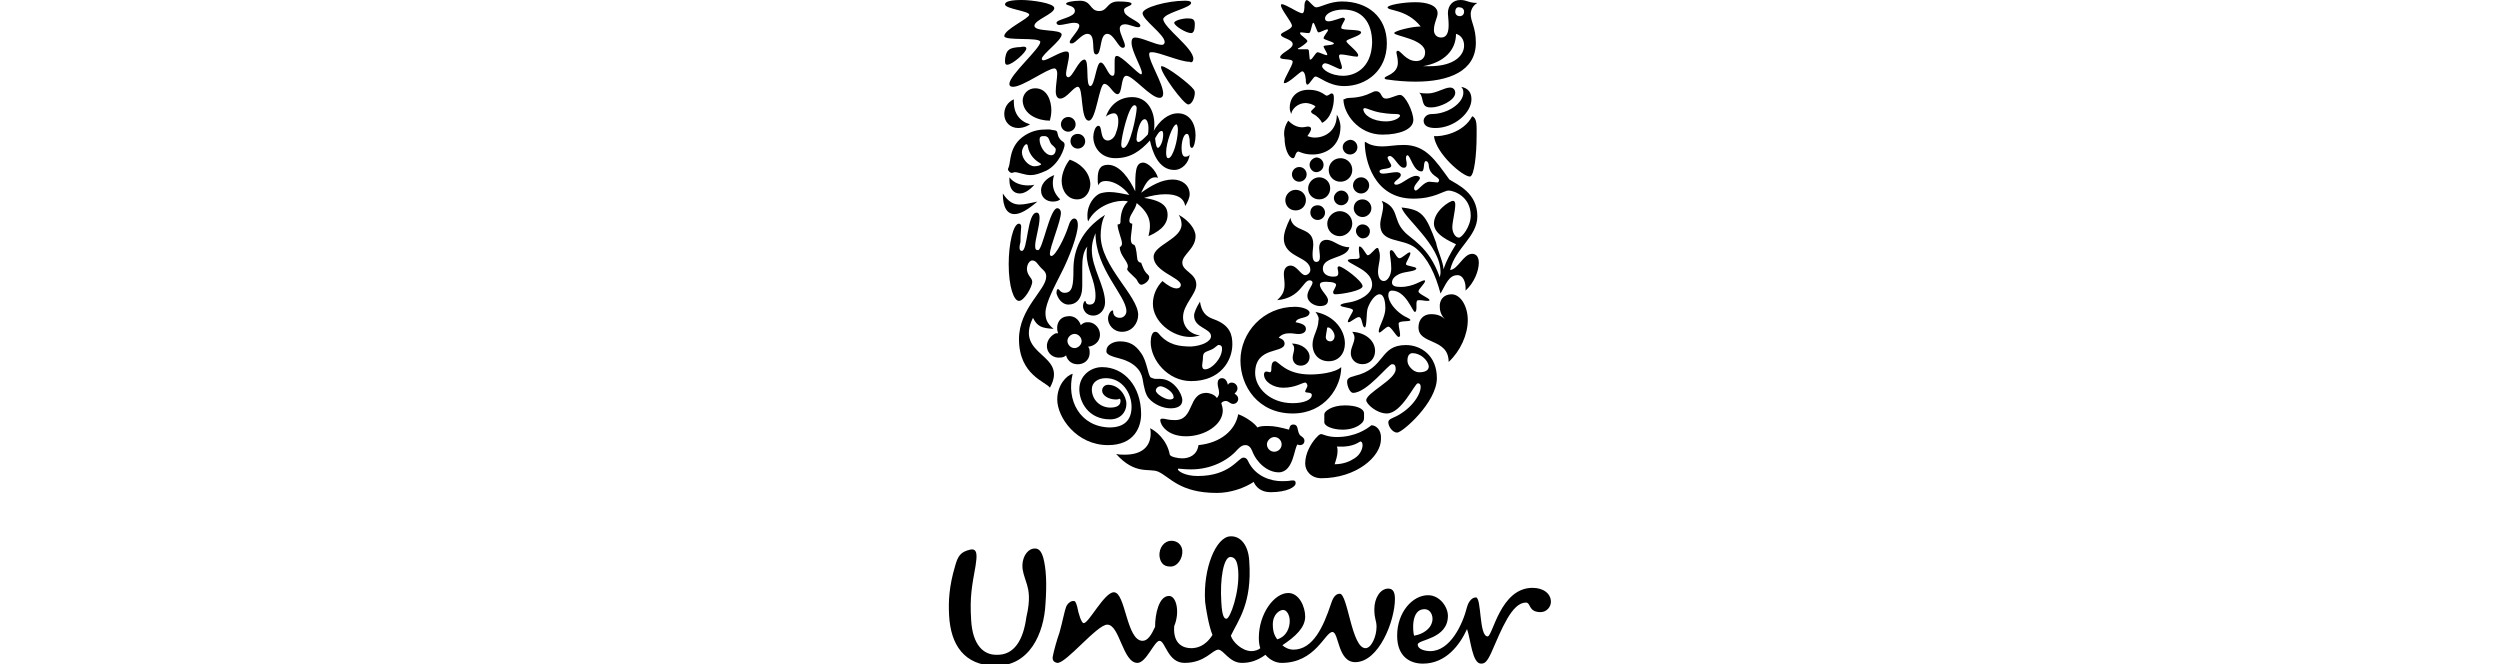 <?xml version="1.0" encoding="utf-8"?>
<!-- Generator: Adobe Illustrator 29.1.0, SVG Export Plug-In . SVG Version: 9.03 Build 55587)  -->
<svg version="1.0" id="Layer_1" xmlns="http://www.w3.org/2000/svg" xmlns:xlink="http://www.w3.org/1999/xlink" x="0px" y="0px"
	 viewBox="0 0 339.8 90.3" style="enable-background:new 0 0 339.8 90.3;" xml:space="preserve">
<style type="text/css">
	.st0{filter:url(#Adobe_OpacityMaskFilter);}
	.st1{fill-rule:evenodd;clip-rule:evenodd;fill:#FFFFFF;}
	.st2{mask:url(#b_00000010990171826216015940000018165771581280723389_);fill-rule:evenodd;clip-rule:evenodd;}
	.st3{fill-rule:evenodd;clip-rule:evenodd;}
	.st4{filter:url(#Adobe_OpacityMaskFilter_00000005248407300465868330000004220336581428406195_);}
	.st5{mask:url(#d_00000132802608781034049710000002971727705577577388_);fill-rule:evenodd;clip-rule:evenodd;}
	.st6{filter:url(#Adobe_OpacityMaskFilter_00000089538209745337813820000012878531266345971358_);}
	.st7{mask:url(#f_00000026877685616239692390000002115117945330324915_);fill-rule:evenodd;clip-rule:evenodd;}
	.st8{clip-path:url(#SVGID_00000156572640997971244280000003015151194522910881_);}
	.st9{clip-path:url(#SVGID_00000019663614008355455810000004968737244563379633_);}
	.st10{clip-path:url(#SVGID_00000153683368501867409310000010613140227073008524_);}
	.st11{clip-path:url(#SVGID_00000050622453703570383930000006912888262715868552_);}
	.st12{filter:url(#Adobe_OpacityMaskFilter_00000161612871703020219370000011894235404136653985_);}
	.st13{mask:url(#b_00000034079731716187373340000006014315924771390130_);fill-rule:evenodd;clip-rule:evenodd;}
	.st14{filter:url(#Adobe_OpacityMaskFilter_00000140730673271808687880000003960617560060578234_);}
	.st15{mask:url(#d_00000029040936349469035290000013778693935698407611_);fill-rule:evenodd;clip-rule:evenodd;}
	.st16{filter:url(#Adobe_OpacityMaskFilter_00000134938260621904948680000016088999084678516911_);}
	.st17{mask:url(#f_00000093168875395817611030000002018366799230203808_);fill-rule:evenodd;clip-rule:evenodd;}
</style>
<g>
	<g>
		<path d="M161.9,88.1c0.7,0,1.9-0.2,2.9-1.8c-0.5-1.2-0.9-3.6-1-4.5c-0.3-4.6,1.5-8.8,3.4-8.9c1.4-0.1,2.5,1.2,2.6,3.4
			c0.4,5.7-1.5,8-2.5,10.1c0.2,0.8,1.5,2.1,2.8,2.1c0.5,0,1-0.2,1.2-0.4c-0.1-0.3-0.2-0.7-0.2-1.4c0-3.3,2.1-6.1,4-6.1
			c1.5,0,2.3,1.9,2.3,3.2c0,1.5-1.3,2.7-3.1,3.9c0.3,0.3,0.9,0.6,1.5,0.6c2.7,0,4.1-3.2,5.1-6.2c0.2-0.6,0.5-1.4,1.2-1.4
			c1.1,0,1.6,7.4,3.5,7.4c0.8,0,1.5-1.6,1.5-2.9c0-0.9-0.3-1-0.3-2.4c0-1.5,0.8-2.8,1.9-2.8c0.7,0,0.9,0.6,0.9,1.4
			c0,3-2.2,8.6-5.4,8.6c-2.4,0-2.2-4.1-3.1-4.1c-1,0-2.3,4.2-6.9,4.2c-0.8,0-1.6-0.4-2.2-1.1c-1.1,0.8-2.1,1.1-3.2,1.1
			c-1.7,0-2.5-1.8-3.2-1.8c-0.8,0-1.8,1.8-4.6,1.8c-2.3,0-2.6-3-3.4-3c-0.7,0-1.8,3-3,3c-2,0-2.4-5.2-4.1-5.2
			c-1.4,0-5.6,5.3-6.8,5.2c-0.5-0.1-0.7-0.4-0.6-0.9c0.1-0.6,0.6-2.4,0.9-3.2c0.4-1.4,0.7-3,0.9-3.5c0.2-0.5,0.7-0.9,1.1-0.8
			c0.2,0,0.3,0.4,0.4,0.7c0.2,1.1,0.6,2.3,0.9,2.3c0.7,0,2.8-4.2,4.1-4.2c1.6,0,1.7,6.6,3.9,6.6c0.7,0,1.2-0.8,1.7-1.9
			c0-1.7,0.5-4.2,1.9-4.2c1,0,1.5,2.2,0.7,4.1C159.4,87.6,160.9,88.1,161.9,88.1L161.9,88.1z M199.4,82.5c-0.6,2.4-2.3,6-5,6
			c-0.6,0-1.7-0.2-1.7-0.9c0-0.7,4.1-0.7,4.1-3.9c0-1.2-1.1-2.8-2.7-2.8c-2.1,0-4.2,2.3-4.2,5.5c0,2.9,1.8,3.8,3.5,3.8
			c3.1,0,5-2.5,6-4.7c0.5,1.4,0.7,4.7,1.9,4.7c0.5,0,0.8-0.2,1.4-1.5c1.4-3.2,2.8-6.8,4.7-6.8c0.7,0,0.3,1.3,2,1.3
			c0.8,0,1.4-0.7,1.4-1.4c0-1.1-1-1.9-2.5-1.9c-4.4,0-5.4,6.6-6.1,6.6c-1.2,0-0.8-5.3-1.6-5.3C199.9,81.2,199.5,82.1,199.4,82.5
			L199.4,82.5z M168.3,77.6c-0.1-1.3-0.4-1.9-1.1-1.9c-0.9,0.1-1.4,3-1.2,6.1c0.1,2,0.4,2.3,0.7,2.3
			C167.2,84.1,168.5,80.5,168.3,77.6L168.3,77.6z M160.7,74.8c-0.1-0.8-0.7-1.3-1.5-1.3c-0.9,0-1.7,0.9-1.6,2.1
			c0.1,0.8,0.5,1.4,1.4,1.4C160,77.1,160.8,75.9,160.7,74.8L160.7,74.8z M175.3,84.4c0-0.8-0.4-1.5-0.9-1.5c-0.4,0-1.4,0.5-1.4,2
			c0,1.2,0.4,1.7,0.6,2C174.9,86.5,175.3,85.3,175.3,84.4L175.3,84.4z M193.6,82.8c1,0,1.3,1.2,1,1.9c-0.2,0.7-1.1,1.5-2.4,1.7
			C192,85.7,191.8,82.8,193.6,82.8L193.6,82.8z M139.6,79.5c-0.1-0.4-0.5-1.4-0.6-2.1c-0.2-1.6,0.6-2.6,1.3-2.8
			c0.8-0.2,1.2,0.2,1.5,1.2c0.4,1.5,0.5,3.5,0.3,6.3c-0.2,3.9-2.1,8.5-6.9,8.4c-4.1-0.1-6-2.8-6.2-6.9c-0.1-1.9,0-3.9,0.8-6.6
			c0.4-1.5,0.8-2,2.1-2.3c1-0.2,0.9,0.9,0.7,2.2c-0.5,2.8-0.8,4.2-0.6,7.4c0.2,3.4,1.7,4.7,3.4,4.7c2.5,0.1,3.7-2.1,4.1-5.1
			C140.1,81.4,139.8,80.2,139.6,79.5L139.6,79.5z M139.6,79.5"/>
	</g>
	<path d="M194.9,18.5c0.3,2.4,3.9,5.5,4.9,5.5c0.6-0.1,0.9-3.1,0.9-5.5c0-1.4,0.1-2.4-0.6-2.7C198.9,18.1,195.9,18.6,194.9,18.5
		L194.9,18.5z M195.1,17.4c2.6,0,4.9-2.1,4.9-3.9c0-0.9-0.4-1.5-1.4-1.7c0.2,0.2,0.3,0.4,0.3,0.8c0,1.4-2.1,2.9-4.3,2.9
		c-0.8,0-1.1,0.6-1.1,0.9C193.5,17.1,194.1,17.4,195.1,17.4L195.1,17.4z M194.6,14.6c-0.4,0-0.9,0-1.1-0.5c-0.2-0.4-0.2-1.2-0.6-1.5
		c0.4,0.1,0.9,0.1,1.2,0.1c1.1,0,2.2-0.8,3-0.8c0.5,0,0.7,0.4,0.7,0.7C197.8,13.7,195.6,14.6,194.6,14.6L194.6,14.6z M194.6,14.6"/>
	<path d="M138.9,34.1c0.8,0,0.7-5.2,2-5.2c0.3,0,0.4,0.3,0.4,0.7c0,1.2-0.6,2.9-0.6,3.8c0,0.5,0.1,0.6,0.4,0.6
		c0.6,0,1.6-5.7,2.6-5.7c0.3,0,0.5,0.3,0.5,0.6c0,1.2-1.5,4.6-1.5,5.6c0,0.2,0.1,0.3,0.2,0.3c0.6,0,1.9-2.7,2.3-4
		c0.2-0.7,0.5-1.1,0.8-1.1c0.3,0,0.5,0.3,0.5,0.9c0,1.3-1.2,4.5-2.3,6.6c-0.8,1.6-2.1,4-2.1,5.3c0,0.7,0.1,1.4,1.1,2.2
		c-1.6-0.1-2.2-0.3-2.8-1.5c-2.6,5.3,4.9,4.8,2.3,9.5c-0.5-0.8-4.2-1.7-4.2-6.6c0-4.2,3.7-6.7,3.7-8.5c0-0.4-0.1-0.6-0.4-0.9
		c-0.8-0.7-0.9-1.3-1.5-1.3c-0.5,0-1.1,1.1-0.4,2.1c0.2,0.3,0.4,0.5,0.4,0.8c0,0.7-1.1,2.6-1.8,2.6s-1.4-1.9-1.4-5
		c0-2.7,0.6-5.5,1.4-5.5c0.2,0,0.3,0.2,0.3,0.4c0,0.3-0.1,1-0.1,2.1C138.4,34,138.7,34.1,138.9,34.1L138.9,34.1z M138.9,34.1"/>
	<path d="M145.2,41.4c1.1,0,1.9-0.8,1.9-2.5v-2.6c0-1,0.1-2.1,0.7-2.8c-0.1,0.3-0.1,0.7-0.1,1c0,2.1,1.2,3.6,1.2,5.7
		c0,0.8-0.2,1.2-0.8,1.2c-0.6,0-0.5-0.5-0.6-0.5c-0.1,0-0.3,0.3-0.3,0.7c0,0.5,0.4,1.3,1.4,1.3c0.9,0,1.6-0.8,1.6-1.8
		c0-2.2-1.8-4.7-1.8-7.1c0-1.1,0.3-1.8,0.5-2.3c0,4.9,4.2,8.5,4.2,10.6c0,0.5-0.4,0.9-0.9,0.9c-0.6,0-0.9-0.4-0.9-0.8
		c0-0.2,0-0.2-0.1-0.2c-0.2,0-0.6,0.5-0.6,1.1c0,0.8,0.7,1.8,1.9,1.8c1.4,0,2.2-1.2,2.2-2.3c0-2.6-5.1-6.6-5.1-10.8
		c0-0.7,0.1-1.9,0.6-2.8c-3.3,2.1-4.3,4.9-4.3,7.4c0,2.1-0.1,3.2-1.2,3.2c-0.6,0-0.7-0.5-0.9-0.5c-0.2,0-0.2,0.4-0.2,0.6
		C143.9,40.9,144.6,41.4,145.2,41.4L145.2,41.4z M145.2,41.4"/>
	<path d="M188.4,16.5c1.1,0,1.9-0.5,1.9-0.8c0-0.1-0.2-0.2-0.5-0.2s-1,0-2.2-0.2c-1.1-0.2-1.8-0.6-2.1-0.6c-0.1,0-0.2,0.1-0.2,0.1
		C185.3,15.6,186.5,16.5,188.4,16.5L188.4,16.5z M182.9,13.4c0.3-0.2,1.7,0.1,3.5-0.8c0.2-0.1,0.4-0.2,0.6-0.2c0.9,0,0.6,1,1.4,1
		c0.6,0,1.4-0.5,1.9-0.5c0.7,0,1.8,2.3,1.8,3.4c0,1.3-1.9,2-4.2,2c-3.3,0-5.3-2.9-5.3-4.8C182.8,13.5,182.9,13.4,182.9,13.4
		L182.9,13.4z M182.9,13.4"/>
	<path d="M145.8,50.8c-0.8,0.2-2.1,1.5-2.1,3.5c0,2.4,2.6,6.2,6.9,6.2c3.6,0,4.5-2.5,4.5-4.2c0-3.8-2.3-6.4-5.3-6.4
		c-1.6,0-3.1,1.2-3.1,3c0,1.7,1.2,4.1,4.2,4.1c1.4,0,2.2-1,2.2-2.1c0-1.1-1-2.6-2.5-2.6c-0.4,0-0.8,0.3-0.8,0.8
		c0,0.6,0.8,1.2,1.9,1.2c0.3,0,0.4-0.1,0.5-0.1c0.1,0.1,0.1,0.2,0.1,0.3c0,0.6-0.5,0.9-1.4,0.9c-1.3,0-2.5-1-2.5-2.5
		c0-0.9,0.8-1.5,1.9-1.5c2.2,0,3.5,2,3.5,3.9c0,1.8-1,2.8-3,2.8C146.8,58,144.9,54.4,145.8,50.8L145.8,50.8z M145.8,50.8"/>
	<path d="M172.2,60.4c0,0.5,0.4,1,1,1c0.5,0,1-0.4,1-1c0-0.5-0.4-1-1-1C172.7,59.4,172.2,59.9,172.2,60.4L172.2,60.4z M174.2,65.4
		c1.2,0,1.1-0.1,1.5-0.1c0.4,0,0.4,0.2,0.4,0.4c0,0.5-1.2,1.2-3.4,1.2c-1.3,0-2-0.7-2.3-1.4c-1.2,0.8-3.1,1.5-5,1.5
		c-5.1,0-6.4-2.2-8-2.9c-1.2-0.5-3.1,0.5-5.7-2.4c0.4,0.1,0.8,0.1,1.2,0.1c2.3,0,3.5-1.1,3.5-2.9c0-0.2,0-0.5-0.1-0.7
		c0.7,0.3,2.3,1.5,2.7,3.6c0.1,0.3,1.1,0.5,1.7,0.5c0.9,0,2-0.4,2.2-1.8c3-0.3,5-2,5.4-4.2c1.1,0.4,2.3,1.3,2.6,1.8
		c0.4-0.2,0.9-0.2,1.5-0.2c0.8,0,1.7,0.2,2.8,0.5c0.1-0.3,0.1-0.7,0.6-0.7c0.7,0,0.5,0.8,0.8,1.3c0.1,0.3,0.7,0.4,0.7,0.9
		c0,0.5-0.4,0.6-0.6,0.6c-0.1,0-0.2,0-0.3-0.1c-0.5,0.2-0.5,3.8-2.6,3.8c-1.5,0-3-1.3-3.6-2.9c-0.2-0.5-0.5-0.8-0.9-0.8
		c-0.4,0-0.6,0.1-1.1,0.6c-1.3,1.5-3.6,2.7-6.3,2.7c-0.9,0-1.5-0.1-1.7-0.1c-0.1,0-0.1,0-0.1,0.1c0,0.2,0.9,0.9,2.7,0.9
		c4.4,0,5.5-2.5,6.2-2.5c0.1,0,0.4,0,0.6,0.4C170.6,64.8,172.8,65.4,174.2,65.4L174.2,65.4z M174.2,65.4"/>
	<path d="M189.2,49.5c-0.5,0-3.4,3.9-5.3,3.9c-0.4,0-0.8-0.9-0.8-1.5c0-0.4,0.2-0.6,1-0.8c4.3-1,3.3-4.2,7-4.2c2,0,4.2,1.4,4.2,4.5
		c0,3.3-4.7,7.4-5.4,7.4c-0.6,0-1.2-0.8-1.2-1.4c0-0.2,0.1-0.4,0.6-0.6c2.4-1,3.8-3.1,3.8-4.2c0-0.3-0.1-0.5-0.4-0.5
		c-0.4,0-2.2,4.1-4.2,4.1c-1.4,0-2.8-1.3-2.8-1.8c0-1,4-2.8,4-4.2C189.7,49.6,189.5,49.5,189.2,49.5L189.2,49.5z M192,48
		c-0.4,0-0.7,0.3-0.7,1c0,0.7,0.6,1.2,0.9,1.4c0.2,0.1,0.4,0.2,0.7,0.2c0.7,0,1.3-0.2,1.3-0.8C194.1,48.9,193,48,192,48L192,48z
		 M192,48"/>
	<path d="M145.5,19.2c0,0.5,0.4,1,1,1c0.5,0,1-0.4,1-1c0-0.5-0.4-1-1-1C145.9,18.2,145.5,18.6,145.5,19.2L145.5,19.2z M144.2,16.9
		c0,0.5,0.4,1,1,1c0.5,0,1-0.4,1-1c0-0.5-0.4-1-1-1C144.6,15.9,144.2,16.4,144.2,16.9L144.2,16.9z M143.3,23.8
		c-0.6,0.2-1.8,0.9-1.8,2.1c0,0.9,0.7,1.5,1.6,1.5c0.4,0,0.8-0.1,1-0.3c-0.7-0.7-1-1.4-1-2.2C143.1,24.4,143.2,24,143.3,23.8
		L143.3,23.8z M137.2,24.1c0,0.1,0,0.3,0,0.4c0,1.2,0.6,1.8,1.4,1.8c0.6,0,1.3-0.4,2-1.2c-0.3,0.1-0.6,0.1-0.9,0.1
		C138.8,25.2,137.8,24.9,137.2,24.1L137.2,24.1z M136.3,26.3c0,1.9,0.6,2.8,1.6,2.8c0.8,0,1.8-0.6,3.1-1.7c-1,0.2-1.7,0.4-2.4,0.4
		C137.8,27.8,137.1,27.5,136.3,26.3L136.3,26.3z M142.7,16.4c0.1-0.4,0.2-0.9,0.2-1.4c0-1.2-0.5-3-2.2-3c-1,0-1.7,0.8-1.7,1.7
		C139.1,15.6,141.1,16.4,142.7,16.4L142.7,16.4z M140.6,22.6c-0.8,0-1.7-1-1.7-1.9c0-0.5,0.4-1.1,0.6-1.1c0.1,0,0.2,0.1,0.2,0.3
		c0.2,1.2,1,1.9,1.7,2.3c0.1,0.1,0.1,0.1,0.1,0.1C141.6,22.4,141.1,22.6,140.6,22.6L140.6,22.6z M142.9,19.6
		c0.2,0.2,0.6,0.5,0.6,0.7c0,0.4-0.2,0.8-0.6,0.8c-0.9,0-1.6-1.3-1.6-2.1c0-0.5,0.3-0.5,0.6-0.5c0.2,0,0.3,0,0.4,0.1
		C142.6,18.7,142.6,19.2,142.9,19.6L142.9,19.6z M137.1,22.7c0,0.1-0.1,0.2-0.1,0.3c0,0.2,0.3,0.5,0.5,0.5c0.2,0,0.3-0.1,0.4-0.1
		c0.6,0,1.3,0.4,2.2,0.4c0.6,0,1.2-0.2,2.1-0.6c1.8-0.9,2.5-3.1,2.5-3.5c0-0.5-0.4-0.4-0.7-0.9c-0.3-0.4-0.2-0.8-0.4-1
		c-0.1-0.1-0.5-0.1-0.9-0.2c-0.2,0-0.4,0-0.5,0c-0.8,0-1.8,0.1-2.9,0.8C137.1,19.8,137.4,22.1,137.1,22.7L137.1,22.7z M145.4,21.7
		c-0.5,0.6-1.1,1.8-1.1,2.9c0,1.3,0.8,2.5,2.1,2.5c1.2,0,1.8-1.1,1.8-2.1C148.1,23.2,146.6,22.1,145.4,21.7L145.4,21.7z M140,16.9
		c0,0-0.7,0.5-1.6,0.5c-1.1,0-1.9-0.8-1.9-1.9c0-0.8,0.4-1.6,1.3-2c0,0.2,0,0.3,0,0.4C137.8,15.4,138.6,16.5,140,16.9L140,16.9z
		 M140,16.9"/>
	<path d="M183.9,25.2c0,0.6,0.5,1.1,1.1,1.1c0.6,0,1.1-0.5,1.1-1.1c0-0.6-0.5-1.1-1.1-1.1C184.4,24.1,183.9,24.6,183.9,25.2
		L183.9,25.2z M184,28.3c0,0.6,0.5,1.2,1.2,1.2c0.6,0,1.2-0.5,1.2-1.2c0-0.6-0.5-1.2-1.2-1.2C184.5,27.1,184,27.6,184,28.3L184,28.3
		z M180.4,30.4c0,1,0.8,1.7,1.7,1.7s1.7-0.8,1.7-1.7c0-1-0.8-1.7-1.7-1.7S180.4,29.5,180.4,30.4L180.4,30.4z M181.3,26.9
		c0,0.5,0.4,1,1,1c0.5,0,1-0.4,1-1c0-0.5-0.4-1-1-1C181.8,25.9,181.3,26.4,181.3,26.9L181.3,26.9z M178.1,28.9c0,0.5,0.4,1,1,1
		c0.5,0,1-0.4,1-1c0-0.5-0.4-1-1-1C178.5,27.9,178.1,28.3,178.1,28.9L178.1,28.9z M180.6,23.1c0,0.9,0.7,1.6,1.6,1.6
		c0.9,0,1.6-0.7,1.6-1.6c0-0.9-0.7-1.6-1.6-1.6C181.3,21.5,180.6,22.2,180.6,23.1L180.6,23.1z M182.5,20c0,0.5,0.4,1,1,1
		c0.5,0,1-0.4,1-1c0-0.5-0.4-1-1-1C182.9,19.1,182.5,19.5,182.5,20L182.5,20z M178,22.4c0,0.5,0.4,1,0.9,1s1-0.4,1-1
		c0-0.5-0.4-1-1-1C178.4,21.5,178,21.9,178,22.4L178,22.4z M177.8,25.6c0,0.9,0.7,1.5,1.5,1.5c0.9,0,1.5-0.7,1.5-1.5
		c0-0.9-0.7-1.5-1.5-1.5C178.5,24.1,177.8,24.8,177.8,25.6L177.8,25.6z M174.7,27.2c0,0.8,0.6,1.4,1.4,1.4c0.8,0,1.4-0.6,1.4-1.4
		c0-0.8-0.6-1.4-1.4-1.4C175.3,25.8,174.7,26.5,174.7,27.2L174.7,27.2z M175.6,23.7c0,0.5,0.4,1,1,1c0.5,0,1-0.4,1-1
		c0-0.5-0.4-1-1-1C176,22.7,175.6,23.2,175.6,23.7L175.6,23.7z M184.3,31.4c0-0.5,0.4-0.9,0.9-0.9c0.5,0,1,0.4,1,0.9
		c0,0.6-0.4,1-1,1C184.8,32.4,184.3,31.9,184.3,31.4L184.3,31.4z M184.3,31.4"/>
	<path d="M184.9,60c0.1,0,0.3,0.1,0.3,0.5c0,0.5-0.3,1.3-1.1,1.8c-0.6,0.4-1.5,0.8-2.7,0.8c0.2-0.6,0.4-1.2,0.4-1.8
		c0-0.2,0-0.4-0.1-0.6h0.3C184,60.8,184.8,60,184.9,60L184.9,60z M185.1,57.5c0.2-0.2,0.3-0.4,0.3-0.7v-0.6c0-0.7-1.1-1.1-2.6-1.1
		c-1.8,0-2.8,0.8-2.8,1.2v1.1c0,0.5,1.1,1,2.5,1C183.5,58.4,184.5,58.1,185.1,57.5L185.1,57.5z M186.4,57.8
		c-0.6,0.5-2.2,1.6-4.7,1.6c-1.3,0-1.9-0.4-2.1-0.4c-0.3,0-0.5,0.3-0.8,0.6c-0.6,0.7-1.4,2-1.4,3.4c0,1,0.8,2,2.2,2
		c4.7,0,8.1-2.9,8.1-5.3C187.8,58.4,187,57.8,186.4,57.8L186.4,57.8z M186.4,57.8"/>
	<path d="M187.3,36.9c0,0.6,0.2,1.3,0.8,1.3c0.5,0,1-0.8,1-1.7c0-1-0.2-1.8-0.2-2.2c0-0.2,0.1-0.3,0.2-0.3c0.4,0,0.7,1.1,1.1,1.1
		c0.4,0,1.1-0.8,1.4-0.8c0.1,0,0.1,0.1,0.1,0.1c0,0.4-0.6,1.2-0.6,1.5c0,0.3,1.4,0.3,1.4,0.6c0,0.4-1.5,0.4-2.2,0.7
		c-0.7,0.3-1.1,0.7-1.1,1.2c0,0.5,0.5,0.6,1.2,0.6c1.7,0,2.8-0.9,3.2-0.9c0.1,0,0.1,0.1,0.1,0.1c0,0.3-0.9,1.1-0.9,1.4
		c0,0.4,1.5,0.9,1.5,1.2c0,0.1-0.1,0.1-0.3,0.1c-0.3,0-0.7-0.1-1-0.1c-0.2,0-0.4,0-0.4,0.1c-0.2,0.2,0.1,1.5-0.3,1.5
		c-0.3,0-1.2-2.9-3.1-2.9c-0.3,0-0.5,0.2-0.5,0.6c0,1,1,2.1,1.9,2.7c0.4,0.3,1.1,0.5,1.1,0.7c0,0.3-1.6,0-1.6,0.5
		c0,0.4,0.2,1.1,0.2,1.5c0,0.1,0,0.3-0.2,0.3c-0.3,0-1-1.4-1.4-1.4c-0.3,0-1,0.8-1.2,0.8c-0.1,0-0.1-0.1-0.1-0.2
		c0-0.6,0.9-1.9,0.9-3.1c0-0.6-0.1-1.9-0.8-1.9c-0.6,0-1.3,1-1.6,1.9c-0.2,0.5-0.1,2.6-0.4,2.6c-0.4,0-0.3-1.4-0.8-1.4
		c-0.4,0-1.1,0.7-1.4,0.7c-0.1,0-0.1,0-0.1-0.1c0-0.3,0.7-1.3,0.7-1.5c0-0.4-1.7-0.4-1.7-0.7c0-0.2,0.6-0.3,1.2-0.4
		c1.3-0.2,3.1-1.1,3.1-2.4c0-1.4-1.4-2.1-2.3-2.6c-0.5-0.3-1-0.5-1-0.7c0-0.2,0.6-0.2,0.9-0.2c0.4,0,0.7,0,0.7-0.3
		c0-0.2-0.1-0.7-0.1-1c0-0.3,0-0.4,0.1-0.4c0.4,0,0.9,1.2,1.1,1.2c0.4,0,1-1,1.3-1c0.1,0,0.2,0.1,0.2,0.3
		C187.8,34.9,187.3,36,187.3,36.9L187.3,36.9z M175.4,29.6c0.3,2.1,3.1,1.1,3.1,3.6c0,0.4-0.1,0.9-0.1,1.4c0,0.5,0.1,1,0.5,1
		c0.4,0,0.5-0.3,0.5-0.7c0-0.4-0.1-0.9-0.1-1.2c0-0.9,0.6-1.1,1-1.1c1,0,1.7,1,3.1,1c-0.3,1.6-3.6,1.2-3.6,2.9
		c0,0.9,0.9,1.1,1.4,1.1c0.5,0,0.7-0.1,0.7-0.5c0-0.3-0.1-0.5-0.1-0.7c0-0.1,0.1-0.2,0.2-0.2c0.5,0,3.2,2,3.2,2.7
		c0,0.6-2.8,1.1-3.7,1.1c-0.3,0-0.3-0.2-0.3-0.3c0-0.2,0.4-0.7,0.4-1c0-0.2-0.4-0.4-1.4-0.4c-0.5,0-0.8,0.1-0.8,0.4
		c0,0.7,1.1,1.5,1.1,2.1c0,0.5-0.3,0.8-1.1,0.8c-0.7,0-1.7-0.5-1.7-1.4c0-0.7,0.7-1.4,0.7-1.8c0-0.1-0.1-0.3-0.4-0.3
		c-0.9,0-1.2,2.4-4.4,2.7c0.5-0.5,1-1,1-2.1c0-0.5-0.1-1-0.1-1.5c0-0.7,0.4-1.1,0.9-1.1c0.9,0,1.4,1.3,2,1.3c0.3,0,0.7-0.3,0.7-0.7
		c0-1.9-3.6-1.6-3.6-4.3C174.5,31.7,174.8,30.8,175.4,29.6L175.4,29.6z M175.4,29.6"/>
	<path d="M180.2,45.8c0,0.4,0.3,0.6,0.6,0.6c0.4,0,0.6-0.4,0.6-0.7c0-0.5-0.5-1.2-0.9-1.2c-0.2,0-0.1,0.3-0.2,0.6
		C180.3,45.2,180.2,45.6,180.2,45.8L180.2,45.8z M178.8,42.4c2.6,0.5,4,2.5,4,4.3c0,1.3-0.8,2.4-2.2,2.4c-1.3,0-2.2-0.9-2.2-2.3
		c0-1.1,0.8-2.1,0.8-3.2C179.3,43.3,179.2,42.9,178.8,42.4L178.8,42.4z M175.6,46.7c0.3,0.3,0.3,0.5,0.3,0.7c0,0.4-0.2,0.8-0.2,1.2
		c0,0.6,0.4,1.1,1.1,1.1c0.7,0,1.2-0.5,1.2-1.2C178,47.6,177,46.7,175.6,46.7L175.6,46.7z M183.8,45.1c0.2,0.3,0.3,0.5,0.3,0.8
		c0,0.7-0.5,1.3-0.5,2.1c0,0.8,0.6,1.5,1.6,1.5c1,0,1.7-0.8,1.7-1.8C186.9,46.3,185.6,45.2,183.8,45.1L183.8,45.1z M176.1,43.8
		c1.1,0.2,1.4,0.5,1.4,0.9c0,0.5-0.5,0.7-1,0.7c-0.4,0-0.7-0.1-1.2-0.1c-0.5,0-1.1,0.1-1.5,0.6c0.3,0.1,0.8,0.3,0.8,0.8
		c0,1.4-4,0.3-4,4c0,2,2,4.1,5.1,4.1c1.6,0,2.6-0.5,2.6-1.1c0-0.5-0.9-0.2-0.9-0.5c0-0.2,0.3-0.5,0.3-0.8c0-0.1-0.1-0.4-0.3-0.4
		c-0.4,0-1.3,0.7-3,0.7c-1.3,0-2.6-0.8-2.6-1.8c0-0.2,0.1-0.4,0.3-0.4c0.2,0,0.4,0.1,0.5,0.1s0.2-0.1,0.2-0.4c0-0.3,0-1.1,0.5-1.1
		c0.5,0,1.4,1.8,4.8,1.8c1.1,0,3.3-0.2,4.2-1c0,2.7-2.2,6.3-6.6,6.3c-4.7,0-7.1-3.7-7.1-7.2c0-3.8,3.1-7.3,7.4-7.3
		c1.1,0,2,0.4,2,0.8C177.9,43.4,176.3,43,176.1,43.8L176.1,43.8z M176.1,43.8"/>
	<path d="M160.1,15.4c1.6,0,2.4,1.4,2.4,3c0,0.7-0.2,1.7-0.5,1.7s-0.3-0.6-0.3-1.1c-0.1-0.7-0.2-0.8-0.4-0.8c-0.4,0-0.7,1-0.7,1.9
		c0,0.6,0.1,1.2,0.5,1.2c0.3,0,0.5-0.1,0.6-0.3c-0.1,1.1-1,2.1-2.1,2.1c-2.2,0-3-2.6-3.3-4c-1.3,1.4-2.6,2.4-4.7,2.4
		c-2,0-3-1.5-3-2.9c0-0.4,0.2-1.5,0.7-1.5c0.6,0,0.1,2,1.3,2c0.3,0,0.9-0.3,1.1-1.1c0.2-0.5,0.3-1,0.3-1.5c0-0.7-0.2-1.1-0.6-1.1
		c-0.4,0-1,0.3-1.1,0.5c0.6-1.8,2-2.7,3.6-2.7c2,0,3,1.8,3,3.7c0,0.3,0,0.6-0.1,0.9C157.6,16.4,158.8,15.4,160.1,15.4L160.1,15.4z
		 M158.1,18.3c0-0.4-0.1-0.5-0.2-0.5c-0.3,0-0.5,0.3-0.9,1c0.1,0.9,0.2,1.3,0.4,1.3C157.7,20,158.1,19.2,158.1,18.3L158.1,18.3z
		 M154.7,19.3c0.3,0,0.6-0.3,1.3-1c0.1-0.3,0.1-0.6,0.1-1c0-0.5-0.2-1.1-0.5-1.1c-0.7,0-1.1,2-1.1,2.5
		C154.4,19.1,154.6,19.3,154.7,19.3L154.7,19.3z M158.8,21.5c0.6,0,1.3-2.4,1.3-3.9c0-0.3-0.1-0.7-0.2-0.7c-0.5,0-1.4,2.5-1.4,3.8
		C158.5,21.3,158.6,21.5,158.8,21.5L158.8,21.5z M152.7,20.1c0.9,0,1.8-4.6,1.8-5.4c0-0.2-0.1-0.4-0.3-0.4c-0.8,0-1.8,4.4-1.8,5.3
		C152.4,20,152.5,20.1,152.7,20.1L152.7,20.1z M152.7,20.1"/>
	<path d="M155.4,22.1c-1.1,0-1.1,1.3-1.1,3.9c-0.8-1.7-2.1-3.6-3.7-3.6c-1.1,0-1.4,0.7-1.4,1.9c0,0.3,0,0.6,0.1,0.9
		c0.1-0.4,0.5-0.6,1-0.6c1.1,0,2.4,0.8,3.2,1.9c-1-0.2-1.9-0.4-2.7-0.4c-0.5,0-1,0.1-1.3,0.2c-0.7,0.3-1.7,1.4-1.7,3
		c0,0.3,0,0.5,0.1,0.8c0.9-1.9,3.2-2.8,4.7-2.8c0.3,0,0.5,0,0.7,0.1c-0.8,0.7-1,1.9-1,2.7c0,0.4-0.2,0.4-0.4,0.4
		c0,0.8,0.6,2,0.6,2.6c0,0.2-0.1,0.4-0.3,0.5c0,1.1,1.1,1.9,1.1,2.6c0,0.2-0.1,0.3-0.1,0.4c0.1,0.4,1.3,1.2,1.4,1.6
		c0.2,0.4,0.4,0.5,0.5,0.5c0.4,0,1.1-0.5,1.1-1c0-0.2-0.1-0.3-0.2-0.4c-0.5-0.4-0.7-1.1-0.9-1.6c-0.2,0-0.4-0.1-0.5-0.4
		c-0.1-0.5-0.1-1.5-0.4-2c-0.3-0.1-0.5-0.2-0.5-0.9c0-0.3,0.2-1.6,0.2-2c-0.2,0-0.4-0.1-0.4-0.4c0-0.8,0.8-1.4,1-2.4
		c1.4,1.1,1.8,2.1,1.8,3.1c0,0.5-0.1,1-0.2,1.4c1.1-0.5,2.6-1.3,2.6-2.9c0-0.9-0.4-1.9-3.2-2.3c0.9-0.3,2-0.5,2.9-0.5
		c1.6,0,2.5,0.5,2.7,1.6c0.3-0.5,0.6-1.1,0.6-1.6c0-1.2-1-2-2.3-2c-1.5,0-2.9,0.8-4.3,1.8c0.6-1.3,1.1-2.1,1.9-2.1
		c0.1,0,0.3,0,0.4,0.1C157.1,23.1,156,22.1,155.4,22.1L155.4,22.1z M155.4,22.1"/>
	<path d="M197.3,40c1.2,0,2.2,1.6,2.2,3.5c0,2-1,4.2-2.6,5.7c0-3.3-4.1-2.3-4.1-4.7c0-1.1,0.7-1.8,1.7-1.8c0.8,0,1.4,0.2,1.9,0.7
		c-0.4-0.4-0.7-1-0.7-1.6C195.6,40.8,196.2,40,197.3,40L197.3,40z M197.3,40"/>
	<path d="M178.8,14.5c-0.2-0.3-1-0.5-1.3-0.5c-1.1,0-1.9,0.8-2,1.5c-0.1-0.3-0.2-0.5-0.2-0.9c0-1.1,0.7-2.4,2.6-2.4
		c1.6,0,2.2,0.8,2.4,0.8c0.3,0,0.5-0.3,0.7-0.3c0.3,0,0.3,0.4,0.3,0.7c0,1-0.4,2.7-1.6,3.3c-0.2-0.4-0.6-0.9-1.2-1.2
		c-0.2-0.1-0.3-0.2-0.3-0.4C178.3,15,178.6,14.7,178.8,14.5L178.8,14.5z M175.1,16.4c0.6,0.6,1.2,0.9,1.9,0.9c0.3,0,0.6-0.1,0.8-0.1
		c0.2,0,0.4,0.1,0.4,0.3c0,0.3-0.3,0.7-0.5,1c0.3,0.1,0.6,0.2,1,0.2c1.4,0,3-0.9,3-3.1c0.3,0.4,0.5,1.2,0.5,1.6c0,2.7-2,3.8-3.8,3.8
		c-1.2,0-1.8-0.4-1.9-0.4c-0.5,0-0.4,1-0.8,0.9c-0.6-0.1-1.1-1.4-1.1-2.7C174.4,17.8,174.7,17,175.1,16.4L175.1,16.4z M175.1,16.4"
		/>
	<path d="M153.8,0.5c0-0.2-0.7-0.3-1.8-0.3c-1.6,0-1.4,1.3-2.6,1.3c-1.3,0-1-1.4-2.6-1.4c-1,0-1.9,0.2-1.9,0.4c0,0.3,1.2,0.2,1.2,1
		c0,0.9-2.5,1.1-2.5,1.6c0,0.2,0.2,0.3,0.4,0.3c0.5,0,1.4-0.3,2-0.3c0.4,0,0.7,0.1,0.7,0.4c0,0.6-1.3,1.8-1.3,2.2
		c0,0.2,0.1,0.2,0.3,0.2c0.5,0,1.3-1.3,2.1-1.3c1.3,0,0.4,2.8,1.2,2.8s0.4-2.8,1.5-2.8c0.9,0,1.5,1.9,2.1,1.9c0.2,0,0.3-0.1,0.3-0.3
		c0-0.5-0.7-1.6-0.7-2.3c0-0.4,0.3-0.6,0.7-0.6c0.6,0,1.3,0.4,1.8,0.4c0.2,0,0.3-0.1,0.3-0.2c0-0.6-2.2-1.2-2.2-2
		C152.6,0.9,153.8,0.9,153.8,0.5L153.8,0.5z M159.6,3.1c0,0.4,1.6,1.4,2.3,1.4c0.4,0,0.5-0.6,0.5-1.2c0-0.7-0.3-0.8-1-0.8
		C160.7,2.5,159.6,2.8,159.6,3.1L159.6,3.1z M162.2,8c0-1.5-4-4.2-4.1-5.4c0-0.1,0.1-0.2,0.2-0.3c0.7-0.7,3.6-1.3,3.6-1.9
		c0-0.3-0.6-0.3-0.9-0.3c-2.3,0-5.7,0.9-5.7,1.7c0,0.9,3,2.9,3,3.9c0,0.3-0.2,0.4-0.4,0.4c-0.8,0-2.7-1-3.6-1
		c-0.4,0-0.5,0.3-0.5,0.7c0,1.2,1.4,3.4,1.4,4.1c0,0.1,0,0.2-0.1,0.2c-0.4,0-2.6-2.5-3.3-2.5c-0.3,0-0.3,0.4-0.3,0.9v0.9
		c0,0.6,0,0.9-0.3,0.9c-0.6,0-1-1.8-1.6-1.8c-0.6,0-0.8,3.2-1.4,3.2c-0.7,0-0.1-3.6-0.8-3.6c-0.8,0-1.6,2.4-2.2,2.4
		c-0.2,0-0.3-0.2-0.3-0.4c0-0.7,0.4-1.9,0.4-2.6c0-0.4-0.1-0.5-0.4-0.5c-0.8,0-2.5,1.2-3.1,1.2c-0.1,0-0.2-0.1-0.2-0.2
		c0-0.6,2.7-2.5,2.7-3.3c0-0.8-3.7-0.3-3.7-1.2c0-0.8,2.7-1.6,2.7-2.4c0-0.7-3.2-1.1-4.4-1.1c-1.5,0-2.3,0.2-2.3,0.6
		c0,0.6,3.3,0.9,3.3,1.4c0,0.5-3.4,2-3.4,2.9c0,0.7,4.9,0.1,4.9,0.8c0,0.9-4.2,4.5-4.2,5.7c0,0.3,0.2,0.4,0.5,0.4
		c1.3,0,4.7-2.5,5.6-2.5c0.3,0,0.4,0.4,0.4,0.7c0,0.6-0.2,1.6-0.2,2.4c0,0.6,0.2,1,0.6,1c0.9,0,1.8-1.6,2.4-1.6
		c0.8,0,0.3,4.6,1.5,4.6c1,0,1.4-5,2.1-5s1.2,1.4,1.8,1.4c0.7,0,0.4-2.5,1.2-2.5c0.9,0,3.3,3,4.5,3c0.4,0,0.5-0.3,0.5-0.6
		c0-1.3-1.9-4.3-1.9-5.3c0-0.3,0.1-0.3,0.4-0.3c1,0,3.8,1.3,5.1,1.3C162,8.6,162.2,8.3,162.2,8L162.2,8z M139.5,6.6
		c0,0.5-1.9,2.2-2.6,2.2c-0.3,0-0.3-0.3-0.3-0.6c0-0.5,0.2-1.2,0.5-1.4c0.3-0.3,1.1-0.4,1.6-0.4C139.1,6.3,139.5,6.3,139.5,6.6
		L139.5,6.6z M157.8,9.1c0,0.9,3.1,5.1,3.7,5.1c0.5,0,0.9-0.9,0.9-1.6c0-0.2-0.1-0.4-0.2-0.5c-0.4-0.6-3.6-3.1-4.3-3.1
		C157.9,9,157.8,9,157.8,9.1L157.8,9.1z M157.8,9.1"/>
	<path d="M197.8,1.6c0,0.4,0.3,0.6,0.6,0.6c0.4,0,0.6-0.3,0.6-0.6c0-0.4-0.3-0.6-0.6-0.6C198,0.9,197.8,1.2,197.8,1.6L197.8,1.6z
		 M193.7,7.1c0-1.8-4.2-2.2-4.2-2.6c0-0.3,2.4-0.9,3.6-0.9c-1.9-2.4-4.5-2.1-4.5-2.6c0-0.3,2-0.7,3.8-0.7c1.5,0,3,0.4,3,1.5
		c0,0.6-0.5,1.3-0.5,2.3c0,0.5,0.3,1,1,1c0.8,0,1-0.8,1-1.7c0-0.7-0.1-1.3-0.1-1.6c0-1.1,0.7-1.8,1.7-1.8c0.9,0,1.1,0.4,2.3,0.4
		c-0.7,0.4-0.9,1.1-0.9,1.5c0,1.1,0.7,1.8,0.7,3.9c0,3.9-3.7,5.3-8.2,5.3c-1.2,0-2.6-0.1-3.9-0.3c-0.2,0-0.3-0.1-0.3-0.2
		c0-0.3,1.8-0.5,1.8-2.1c0-0.6-0.2-1.2-0.2-1.4c0-0.1,0.1-0.2,0.2-0.2c0.4,0,1.1,1.4,2.5,1.4C192.8,8.3,193.7,8.2,193.7,7.1
		L193.7,7.1z M197.9,4.6c0,2.2-1.6,3.9-4.5,4.4c0.3,0,0.6,0,0.9,0c3.4,0,4.7-1.5,4.7-2.8C199,5.4,198.6,4.8,197.9,4.6L197.9,4.6z
		 M197.9,4.6"/>
	<path d="M196.2,36.6c0.4-1.2,0.9-2.1,1.7-3.4c-0.8-0.4-3-1.3-3-2.8c0-1.7,2.1-3.1,2.6-3.1c0.2,0,0.3,0.2,0.3,0.5
		c0,0.9-0.4,2.3-0.4,3.1c0,0.7,0.4,1.4,0.9,1.4c0.4,0,1.6-1.5,1.6-3c0-2.6-2.3-3.4-3-3.4c-0.7,0-1.9,1.1-4.8,1.1
		c-5.4,0-6.6-5.3-6.6-7.6c0-0.1,0-0.1,0.1-0.1c0.1,0,0.6,0.6,2.3,0.6c0.9,0,1.7-0.2,2.9-0.2c3,0,4.3,2.1,6.2,4.7
		c1.1,0.7,3.8,1.8,3.8,5c0,2.8-3,4.3-3.7,7.3c1.1-0.1,1.8-2.2,3-2.2c0.6,0,0.9,0.5,0.9,1.2c0,1.1-0.6,2.7-1.8,3.8c0-0.1,0-0.2,0-0.4
		c0-0.7-0.3-1.7-1.1-1.7c-1.2,0-1.6,1.3-2.3,2.5c-0.7-2.6-1.7-4.8-3.4-6.2c-1.8-1.4-4.8-0.6-4.8-3.2c0-0.7,0.4-1.7,0.4-2.5
		c0-0.3-0.1-0.5-0.2-0.7c2.4,0.9,1.5,2.5,3,4.1c0.9,1.1,3.4,2,4.9,6.3c0-0.1,0.1-0.4,0.1-0.7c0-3.7-4.9-7.3-5.3-8.8
		c2.8,0.3,3.3,1,4.7,4.8C195.3,33.8,196.2,35.7,196.2,36.6L196.2,36.6z M195.6,24.5c0-0.5-1.3-0.6-1.4-2c0-0.2-0.1-0.6-0.4-0.6
		c-0.4,0-0.1,1.4-0.6,1.4c-1.1,0-1.5-2.2-1.9-2.2c-0.1,0-0.2,0.1-0.2,0.4c0,0.3,0.1,0.4,0.1,0.8c0,0.3-0.1,0.5-0.4,0.5
		c-0.7,0-1.3-1.6-1.9-1.6c-0.1,0-0.3,0.1-0.3,0.2c0,0.3,0.5,0.9,0.5,1.1c0,0.6-1.6,0.3-1.6,0.8c0,0.2,0.2,0.3,0.5,0.3
		c0.5,0,1.3-0.2,1.8-0.2c0.3,0,0.6,0.1,0.6,0.4c0,0.4-0.9,0.8-0.9,1.1c0,0.2,0.2,0.2,0.3,0.2c0.7,0,1.8-1.2,2.7-1.2
		c0.2,0,0.5,0.1,0.5,0.3c0,0.3-0.8,0.9-0.8,1.4c0,0.1,0.1,0.3,0.2,0.3c0.4,0,1.1-1.2,1.9-1.2c0.3,0,0.8,0.1,1.1,0.1
		C195.5,24.8,195.6,24.6,195.6,24.5L195.6,24.5z M195.6,24.5"/>
	<path d="M177,9.7c0.4,0,0.5,1,0.5,1.5c0.1,0.3,0.1,0.3,0.2,0.3c0.3,0,0.8-1.1,1.1-1.1c0.5,0,1.8,1.3,3.9,1.3c3,0,5.8-2.1,5.8-5.8
		c0-3.6-2.6-5.7-6.1-5.7c-1.7,0-2.9,0.8-3.5,0.8c-0.4,0-1-1-1.3-1c-0.1,0-0.3,0.3-0.3,0.7c0,0.3,0,1.1-0.3,1.1
		c-0.6,0-2.9-1.7-2.9-1.1c0,0.6,1.5,2.3,1.5,2.8s-1.5,0.9-1.5,1.2c0,0.5,1.6,0.6,1.6,1.3c0,0.7-1.7,1.2-1.7,1.8
		c0,0.4,1.7,0.1,1.7,0.6c0,0.5-1.2,2.3-1.2,2.8c0,0.1,0,0.1,0.1,0.1C175.2,11.3,176.7,9.7,177,9.7L177,9.7z M177.7,5.6
		c0-0.3-1-0.8-1-1.1c0-0.1,0.1-0.1,0.1-0.1c0.3,0,0.7,0.1,1.1,0.1c0.3,0,0.4-1.4,0.6-1.4c0.2,0,0.5,1.3,0.7,1.3
		c0.3,0,0.9-0.4,1.2-0.4c0.1,0,0.1,0,0.1,0.1c0,0.2-0.6,0.8-0.6,1.1c0,0.2,1.4,0.5,1.4,0.7c0,0.3-1.4,0.2-1.4,0.4
		c0,0.2,0.5,0.9,0.5,1.1c0,0.1,0,0.1-0.1,0.1c-0.2,0-1-0.4-1.2-0.4c-0.3,0-0.7,1-1,1c-0.1,0-0.1-0.1-0.1-0.2l-0.1-1
		c0-0.1-0.1-0.2-0.2-0.2c-0.3,0-0.9,0-1.1,0c-0.1,0-0.2,0-0.2-0.1C176.7,6.5,177.7,5.8,177.7,5.6L177.7,5.6z M182.6,10.3
		c-1.8,0-2.9-0.9-2.9-1.3c0-0.2,0.2-0.4,0.4-0.4c0.5,0,1.8,0.8,2.1,0.8c0.1,0,0.2-0.1,0.2-0.2c0-0.4-0.4-1.2-0.4-1.6
		c0-0.1,0.1-0.2,0.2-0.2c0.7,0,1.7,0.3,2.2,0.3c0.2,0,0.2-0.1,0.2-0.2c0-0.5-1.6-1.6-1.6-1.9c0-0.3,2-0.7,2-1.2
		c0-0.5-2.7-0.2-2.7-0.6c0-0.4,0.5-1,0.5-1.2c0-0.1-0.1-0.2-0.3-0.2c-0.2,0-1.4,0.5-1.9,0.5c-0.3,0-0.5-0.1-0.5-0.4
		c0-0.6,1-1.2,2.5-1.2c2.5,0,3.9,1.7,3.9,4.5C186.4,9.4,184,10.3,182.6,10.3L182.6,10.3z M182.6,10.3"/>
	<path d="M165.7,53.4c0,0.2-0.1,0.5-0.3,0.7c-0.3-0.5-1.1-0.7-1.4-0.7c-2.6,0-1.6,3.7-4.3,3.7c-1.1,0-1.2-0.2-1.7-0.2
		c-0.2,0-0.3,0.1-0.3,0.2c0,0.6,0.9,2.2,3.5,2.2s5-1.6,5-3.5c0-0.3-0.1-0.7-0.2-1c0.1-0.2,0.4-0.3,0.6-0.3c0.4,0,0.6,0.4,1,0.4
		c0.4,0,0.7-0.3,0.7-0.7c0-0.3-0.2-0.5-0.5-0.7c0.2-0.2,0.4-0.4,0.4-0.7c0-0.4-0.3-0.8-0.8-0.8c-0.2,0-0.4,0.1-0.5,0.3
		c-0.1-0.4-0.3-0.9-0.8-0.9c-0.4,0-0.6,0.3-0.6,0.7C165.5,52.6,165.7,52.9,165.7,53.4L165.7,53.4z M165.7,53.4"/>
	<path d="M159,54.3c-0.7,0-1.9-0.8-1.9-1.2c0-0.4,0.4-0.6,0.6-0.6c0.6,0,1.8,0.8,1.8,1.4C159.6,54.1,159.4,54.3,159,54.3L159,54.3z
		 M152.1,48.7c2,0.5,3,1.6,3.2,2.8c0.2,1.2,0.4,2.2,0.9,2.7c0.6,0.7,1.8,1.3,2.9,1.3c0.9,0,1.6-0.3,1.6-1.1c0-0.9-1.2-2.9-3-2.9
		c-0.2,0-0.4,0-0.6,0c-0.2,0-0.5-0.1-0.7-0.2c-0.4-0.4-0.5-2.2-1.3-3.3c-0.8-1.2-1.7-1.6-2.9-1.6c-0.9,0-1.8,0.5-1.8,1.2
		C150.3,48,150.5,48.3,152.1,48.7L152.1,48.7z M152.1,48.7"/>
	<path d="M164.6,45.7c0-1.1-2.3-1.1-2.3-2.8c0-0.4,0.3-1.1,0.8-1.9c0.2,1.3,0.7,2,1.9,2.4c2.2,0.8,2.5,2.1,2.5,3.4
		c0,2.2-1.6,5-5.6,5c-3.2,0-5.5-2.9-5.5-5.3c0-0.7,0.2-1.4,0.6-1.4c0.4,0,0.5,0.3,0.8,0.6c1.1,1.1,2.3,1.4,4.1,1.4
		C163.4,47,164.6,46.4,164.6,45.7L164.6,45.7z M164.7,47.5c-0.9,0.4-1.2,0.3-1.2,1.2c0,0.3-0.1,0.7-0.1,1c0,0.3,0.1,0.5,0.4,0.5
		c0.9,0,2.3-1.5,2.3-2.8c0-0.4-0.2-0.5-0.4-0.5C165.5,46.8,165.3,47.2,164.7,47.5L164.7,47.5z M156.8,34.9c0-1.6,3.8-2.4,3.8-4.4
		c0-0.3-0.1-0.9-0.4-1.3c1.3,0.7,2.3,1.9,2.3,2.9c0,1.7-1.8,2.5-1.8,3.6c0,1.2,1.9,1.4,1.9,3c0,1.3-1.8,2.7-1.8,4.4
		c0,1.3,0.9,2.3,2.3,2.5c-0.4,0.1-0.9,0.2-1.3,0.2c-2.5,0-5.1-2.1-5.1-4.5c0-1.2,0.5-2.3,1.3-3.1c0.7,0.6,1.4,1,1.9,1
		c0.4,0,0.6-0.2,0.6-0.5C160.4,37.7,156.8,36.9,156.8,34.9L156.8,34.9z M156.8,34.9"/>
	<path d="M142.3,47.2c0.1,0.9,0.9,1.5,1.8,1.4c0.3,0,0.6-0.1,0.8-0.3c0.2,0.8,0.9,1.3,1.8,1.2c0.9-0.1,1.5-0.8,1.4-1.8
		c0-0.3-0.1-0.4-0.2-0.6c0,0,0.1,0,0.2,0c0.9-0.2,1.5-0.9,1.4-1.8c-0.1-0.9-0.9-1.6-1.8-1.5c-0.3,0-0.6,0.2-0.8,0.4
		c-0.2-0.7-0.9-1.4-1.9-1.2c-0.9,0.1-1.4,0.9-1.3,1.8c0,0.2,0.1,0.3,0.1,0.5c0,0-0.2,0-0.3,0C143,45.5,142.2,46.2,142.3,47.2
		L142.3,47.2z M147,46.2c0.1,0.5-0.3,1-0.8,1.1c-0.5,0.1-1-0.3-1.1-0.8c-0.1-0.5,0.3-1,0.8-1.1C146.4,45.3,146.9,45.7,147,46.2
		L147,46.2z M147,46.2"/>
</g>
</svg>
